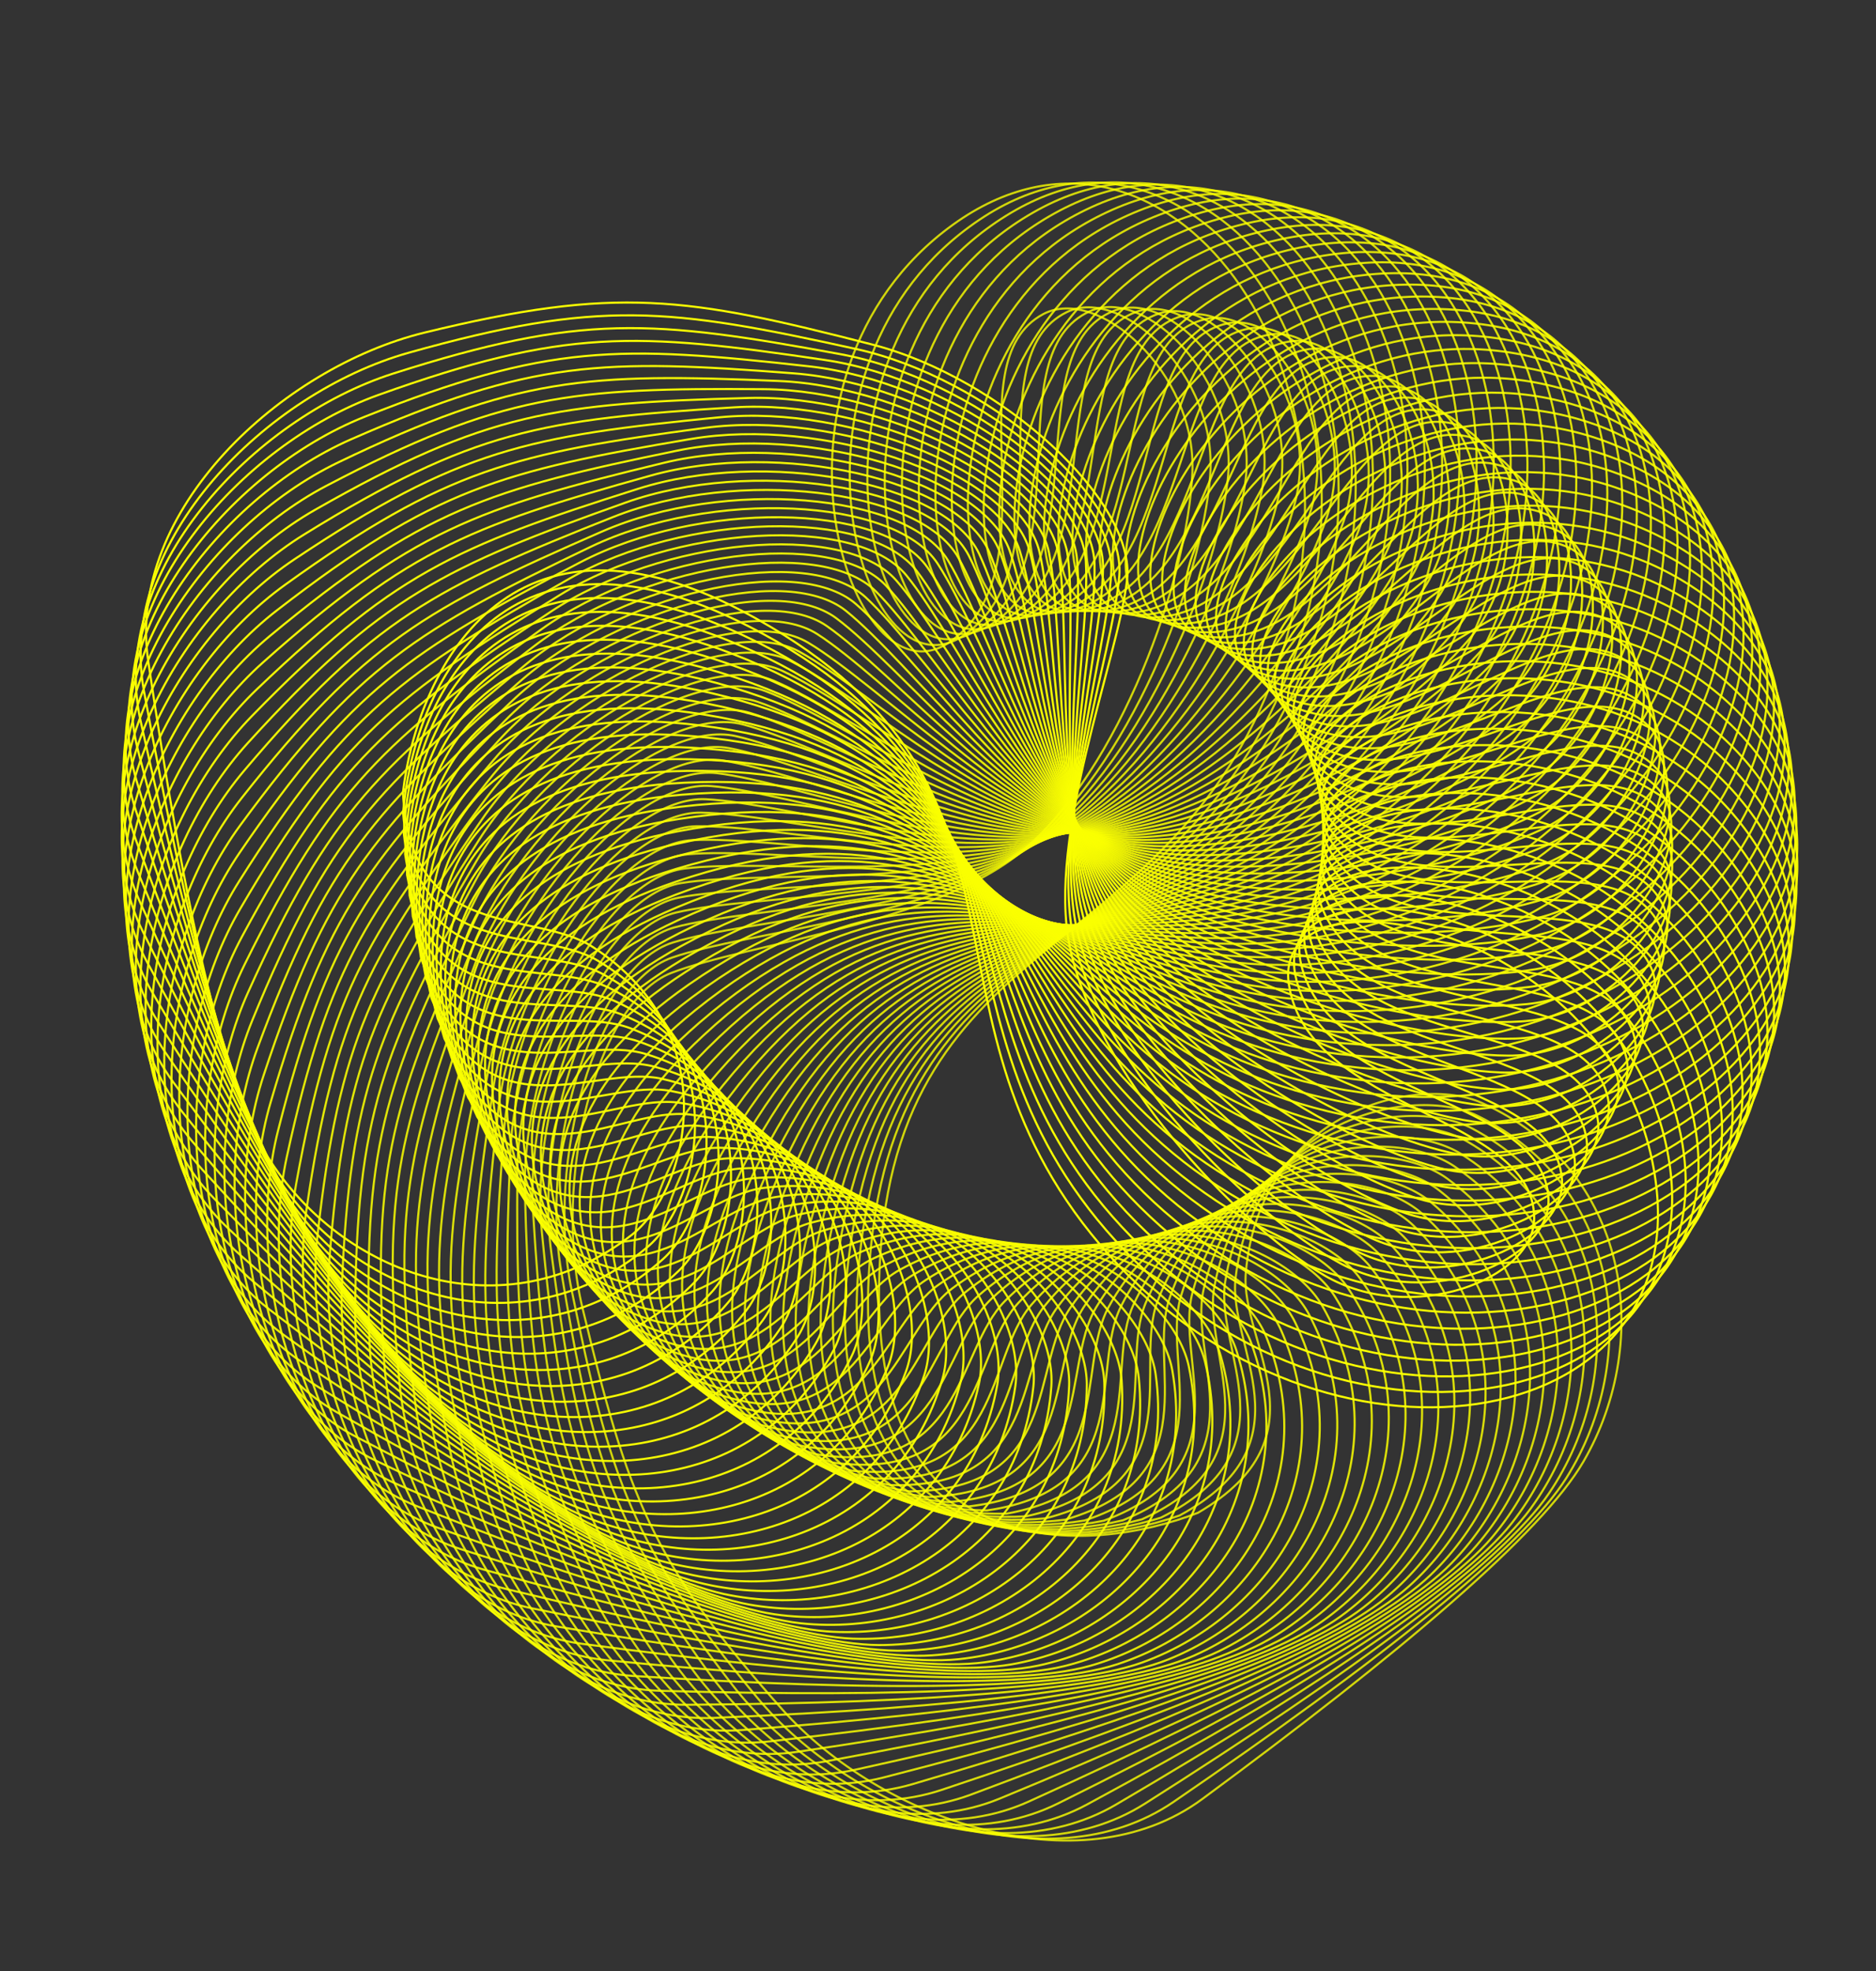 <?xml version="1.0" encoding="UTF-8"?> <svg xmlns="http://www.w3.org/2000/svg" width="885" height="930" viewBox="0 0 885 930" fill="none"><rect x="0" y="0" width="885" height="930" fill="#333333" stroke="none"/> <path opacity="0.8" d="M414.714 605.437C412.045 740.166 513.917 733.78 565.186 713.746C626.992 677.483 584.926 633.75 587.706 600.6C594.047 524.981 668.233 506.573 699.034 520.364C768.912 551.649 780.207 632.256 747.012 689.546C727.318 723.534 660.331 780.16 567.102 848.864C509.148 891.572 415.129 858.254 369.044 806.559C306.853 736.796 296.116 705.374 274.853 617.42C260.103 556.401 281.621 472.703 316.6 459.086C352.436 445.136 440.773 435.899 481.98 401.759C528.162 363.498 560.458 273.181 562.501 222.809C564.421 175.456 517.673 134.633 492.209 148.172C448.877 171.212 497.63 265.701 449.342 302C400.688 338.575 350.272 177.837 449.513 106.047C548.753 34.258 653.719 174.308 601.992 316.268C550.264 458.228 418.052 437.026 414.714 605.437Z" stroke="#FAFF00"></path> <path opacity="0.803" d="M409.851 601.552C402.481 736.106 504.514 733.279 556.451 715.047C619.485 680.963 578.971 635.789 582.906 602.756C591.882 527.404 666.666 511.597 696.967 526.453C765.71 560.158 774.186 641.11 739.011 697.207C718.143 730.487 649.22 784.741 553.65 850.149C494.241 890.808 401.442 854.23 357.19 800.958C297.471 729.067 287.837 697.29 269.657 608.647C257.045 547.15 281.471 464.254 316.904 451.867C353.205 439.176 441.811 433.027 484.184 400.346C531.673 363.72 567.102 274.586 570.901 224.315C574.473 177.058 529.178 134.628 503.257 147.271C459.147 168.784 504.572 264.917 455.047 299.509C405.146 334.363 360.372 171.964 462.057 103.681C563.742 35.399 663.757 179.027 607.106 319.095C550.456 459.164 419.064 433.36 409.851 601.552Z" stroke="#FAFF00"></path> <path opacity="0.807" d="M405.08 597.538C393.018 731.753 495.088 732.489 547.63 716.08C611.814 684.217 572.902 637.656 577.988 604.781C589.588 529.789 664.877 516.6 694.641 532.506C762.167 568.589 767.812 649.788 730.701 704.623C708.685 737.154 637.91 788.969 540.116 851.002C479.324 889.564 387.858 849.769 345.491 794.985C288.318 721.054 279.799 688.959 264.724 599.736C254.266 537.837 281.57 455.844 317.414 444.7C354.136 433.284 442.902 430.231 486.39 399.049C535.128 364.102 573.646 276.259 579.197 226.152C584.416 179.049 540.629 135.063 514.283 146.793C469.449 166.755 511.492 264.414 460.79 297.256C409.703 330.348 370.623 166.485 474.629 101.793C578.635 37.1 673.577 184.132 612.072 322.138C550.568 460.144 420.157 429.771 405.08 597.538Z" stroke="#FAFF00"></path> <path opacity="0.81" d="M400.395 593.395C383.657 727.107 485.638 731.404 538.721 716.839C603.978 687.235 566.715 639.346 572.944 606.667C587.155 532.126 662.859 521.573 692.05 538.507C758.274 576.926 761.082 658.271 722.08 711.778C698.942 743.521 626.402 792.835 526.503 851.417C464.402 887.833 374.38 844.871 333.952 788.642C279.394 712.76 272 680.388 260.048 590.693C251.756 528.466 281.905 447.476 318.116 437.591C355.214 427.463 444.033 427.509 488.582 397.864C538.51 364.64 580.071 278.194 587.367 228.311C594.227 181.419 552.002 135.932 525.262 146.736C479.759 165.12 518.368 264.187 466.551 295.24C414.34 326.528 381.002 161.402 487.203 100.379C593.403 39.355 683.156 189.61 616.873 325.386C550.589 461.162 421.317 426.255 400.395 593.395Z" stroke="#FAFF00"></path> <path opacity="0.814" d="M395.813 589.113C374.419 722.159 476.188 730.013 529.747 717.31C595.998 690.001 560.428 640.84 567.795 608.399C584.598 534.399 660.624 526.495 689.206 544.437C754.049 585.143 754.017 666.538 713.171 718.651C688.939 749.567 614.723 796.319 512.839 851.379C449.505 885.606 361.038 839.528 322.597 781.922C270.72 704.183 264.46 671.572 255.646 581.515C249.531 519.037 282.488 439.148 319.022 430.532C356.451 421.705 445.214 424.852 490.771 396.779C541.828 365.317 586.38 280.375 595.413 230.777C603.905 184.152 563.293 137.22 536.193 147.084C490.076 163.869 525.204 264.223 472.334 293.448C419.063 322.896 391.509 156.706 499.774 99.427C608.04 42.147 692.494 195.443 621.512 328.822C550.531 462.202 422.556 422.806 395.813 589.113Z" stroke="#FAFF00"></path> <path opacity="0.817" d="M391.322 584.715C365.297 716.933 466.73 728.334 520.7 717.507C587.863 692.528 554.031 642.155 562.525 609.991C581.901 536.622 658.156 531.376 686.095 550.305C749.478 593.25 746.605 674.593 703.966 725.249C678.669 755.301 602.866 799.434 499.123 850.905C434.634 882.901 347.829 833.763 311.421 774.851C262.289 695.349 257.171 662.539 251.505 572.229C247.574 509.576 283.299 430.886 320.111 423.55C357.826 416.035 446.425 422.277 492.934 395.812C545.058 366.151 592.547 282.815 603.306 233.563C613.419 187.263 574.47 138.941 547.042 147.853C500.367 163.019 531.972 264.538 478.114 291.9C423.848 319.471 402.111 152.421 512.309 98.954C622.508 45.488 701.56 201.638 625.967 332.459C550.375 463.281 423.852 419.442 391.322 584.715Z" stroke="#FAFF00"></path> <path opacity="0.82" d="M386.93 580.19C356.307 711.419 457.28 726.353 511.595 717.417C579.589 694.796 547.535 643.273 557.147 611.425C579.071 538.778 655.463 536.196 682.724 556.089C744.57 601.219 738.86 682.413 694.479 731.549C668.149 760.7 590.852 802.161 485.376 849.98C419.809 879.705 334.771 827.569 300.442 767.421C254.114 686.253 250.145 653.285 247.634 562.832C245.892 500.08 284.341 422.684 321.387 416.638C359.341 410.444 447.668 419.774 495.073 394.948C548.2 367.125 598.569 285.497 611.04 236.65C622.763 190.731 585.524 141.08 557.802 149.029C510.626 162.556 538.668 265.117 483.889 290.583C428.693 316.242 412.799 148.536 524.796 98.948C636.794 49.36 710.348 208.173 630.236 336.277C550.124 464.38 425.209 416.153 386.93 580.19Z" stroke="#FAFF00"></path> <path opacity="0.824" d="M382.655 575.543C347.471 705.624 447.862 724.073 502.455 717.038C571.198 696.804 540.961 644.194 551.678 612.701C576.125 540.862 652.56 540.948 679.111 561.78C739.344 609.041 730.804 689.986 684.734 737.544C657.403 765.758 578.707 804.497 471.626 848.605C405.061 876.024 321.895 820.951 289.686 759.643C246.219 676.907 243.402 643.821 244.05 553.335C244.499 490.56 285.626 414.554 322.861 409.804C361.007 404.938 448.955 417.345 497.197 394.189C551.263 368.236 604.45 288.416 618.618 240.034C631.937 194.553 596.453 143.632 568.47 150.609C520.851 162.482 545.297 265.958 489.662 289.497C433.605 313.215 423.573 145.055 537.233 99.406C650.893 53.757 718.86 215.041 634.326 340.271C549.792 465.5 426.636 412.942 382.655 575.543Z" stroke="#FAFF00"></path> <path opacity="0.827" d="M378.493 570.789C338.79 699.563 438.476 721.504 493.281 716.378C562.688 698.555 534.306 644.922 546.116 613.822C573.055 542.881 649.441 545.634 675.248 567.38C733.795 616.715 722.435 697.312 674.734 743.233C646.435 770.476 566.434 806.445 457.879 846.789C390.398 871.869 309.205 813.927 279.155 751.531C238.602 667.329 236.942 634.165 240.747 543.757C243.387 481.036 287.141 406.511 324.519 403.064C362.812 399.532 450.273 415.001 499.294 393.542C554.233 369.493 610.173 291.577 626.021 243.719C640.919 198.73 607.234 146.602 579.024 152.598C531.02 162.802 551.84 267.068 495.417 288.651C438.566 310.398 434.41 141.991 549.593 100.337C664.777 58.682 727.074 222.24 638.221 344.443C549.368 466.646 428.121 409.822 378.493 570.789Z" stroke="#FAFF00"></path> <path opacity="0.831" d="M374.444 565.922C330.271 693.232 429.131 718.639 484.082 715.429C554.068 700.04 527.576 645.449 540.464 614.78C569.861 544.822 646.105 550.239 671.137 572.873C727.927 624.22 713.761 704.372 664.487 748.601C635.254 774.839 554.047 807.994 444.15 844.525C375.835 867.234 296.713 806.494 268.859 743.088C231.27 657.522 230.768 624.319 237.726 534.099C242.553 471.509 288.881 398.557 326.357 396.416C364.75 394.223 451.618 412.735 501.358 393C557.102 370.882 615.727 294.966 633.236 247.691C649.695 203.249 617.85 149.977 589.448 154.985C541.117 163.507 558.285 268.436 501.144 288.037C443.569 307.787 445.292 139.337 561.859 101.728C678.426 64.119 734.977 229.751 641.913 348.778C548.849 467.806 429.66 406.785 374.444 565.922Z" stroke="#FAFF00"></path> <path opacity="0.834" d="M370.504 560.94C321.915 686.631 419.828 715.472 474.858 714.182C545.338 701.244 520.767 645.762 534.717 615.562C566.539 546.672 642.547 554.747 666.774 578.241C721.737 631.539 704.783 711.148 653.995 753.63C623.864 778.832 541.549 809.132 430.445 841.806C361.379 862.117 284.425 798.653 258.8 734.313C224.22 647.487 224.877 614.287 234.98 524.365C241.988 461.981 290.835 390.69 328.362 389.859C366.808 389.007 452.977 410.539 503.375 392.552C559.858 372.393 621.097 298.57 640.244 251.934C658.244 208.094 628.278 153.743 599.719 157.757C551.12 164.587 564.616 270.051 506.825 287.646C448.596 305.374 456.196 137.088 574.005 103.569C691.814 70.051 742.55 237.556 645.389 353.263C548.227 468.97 431.24 403.827 370.504 560.94Z" stroke="#FAFF00"></path> <path opacity="0.837" d="M366.699 555.869C313.753 679.788 410.599 712.029 465.641 712.659C536.53 702.19 513.91 645.884 528.906 616.188C563.112 548.451 638.792 559.174 662.185 583.499C715.254 638.683 695.532 717.651 643.292 758.335C612.3 782.471 528.978 809.879 416.801 838.656C347.068 856.544 272.376 790.433 249.013 725.238C217.484 637.258 219.299 604.102 232.533 514.587C241.715 452.485 293.02 382.943 330.553 383.421C369.005 383.911 454.371 408.438 505.366 392.221C562.518 374.045 626.296 302.404 647.059 256.465C666.578 213.279 638.527 157.916 609.845 160.931C561.037 166.061 570.844 271.932 512.475 287.499C453.662 303.184 467.131 135.265 586.038 105.879C704.945 76.493 749.804 245.666 648.664 357.912C547.524 470.158 432.881 400.971 366.699 555.869Z" stroke="#FAFF00"></path> <path opacity="0.841" d="M363.016 550.689C305.777 672.684 401.439 708.285 456.425 710.837C527.637 702.847 506.996 645.786 523.019 616.632C559.568 550.13 634.828 563.488 657.357 588.614C708.468 645.616 686.002 723.849 632.374 762.684C600.559 785.724 516.331 810.208 403.218 835.052C332.903 850.496 260.564 781.818 239.49 715.847C211.051 626.821 214.022 593.748 230.372 504.749C241.715 443.006 295.416 375.296 332.91 377.085C371.322 378.916 455.779 406.407 507.309 391.979C565.06 375.81 631.3 306.438 653.654 261.251C674.668 218.773 648.566 162.465 619.797 164.477C570.84 167.9 576.945 274.049 518.068 287.57C458.744 301.193 478.065 133.846 597.925 108.628C717.785 83.409 756.713 254.045 651.717 362.693C546.721 471.34 434.563 398.195 363.016 550.689Z" stroke="#FAFF00"></path> <path opacity="0.844" d="M359.465 545.425C298.004 665.349 392.365 704.267 447.228 708.736C518.675 703.236 500.038 645.489 517.069 616.913C555.917 551.727 630.664 567.703 652.303 593.6C701.394 652.351 676.211 729.752 621.261 766.692C588.661 788.607 503.63 810.137 389.718 831.018C318.908 843.999 249.009 772.838 230.25 706.172C204.935 616.207 209.059 583.258 228.505 494.885C241.996 433.575 298.027 367.781 335.436 370.876C373.761 374.047 457.207 404.469 509.209 391.848C567.49 377.704 636.11 310.686 660.027 266.307C682.511 224.589 658.39 167.403 629.568 168.41C580.521 170.123 582.919 276.42 523.606 287.878C463.842 299.422 488.992 132.852 609.659 111.832C730.326 90.811 763.275 262.702 654.551 367.619C545.828 472.536 436.291 395.522 359.465 545.425Z" stroke="#FAFF00"></path> <path opacity="0.847" d="M356.049 540.065C290.441 657.77 383.386 699.958 438.06 706.339C509.655 703.336 493.045 644.974 511.063 617.009C552.162 553.219 626.306 571.794 647.028 598.43C694.039 658.859 666.17 735.333 609.964 770.333C576.619 791.097 490.888 809.647 376.317 826.54C305.097 837.041 237.725 763.484 221.304 696.205C199.144 605.411 204.415 572.626 226.934 484.985C242.556 424.183 300.849 360.384 338.127 364.784C376.317 369.29 458.651 402.606 511.063 391.808C569.801 379.706 640.718 315.124 666.17 271.607C690.096 230.698 667.985 172.706 639.146 172.706C590.069 172.706 588.755 279.022 529.079 288.403C468.949 297.855 499.896 132.263 621.223 115.467C742.55 98.671 769.481 271.607 657.162 372.666C544.843 473.725 438.06 392.934 356.049 540.065Z" stroke="#FAFF00"></path> <path opacity="0.851" d="M352.765 534.625C283.088 649.969 374.505 695.375 428.923 703.66C500.579 703.158 486.016 644.252 504.998 616.932C548.299 554.615 621.75 575.766 641.53 603.11C686.403 665.142 655.882 740.598 598.488 773.615C564.439 793.203 478.113 808.749 363.023 821.633C291.479 829.642 226.715 753.779 212.652 685.967C193.675 594.456 200.087 561.874 225.65 475.073C243.385 414.853 303.869 353.128 340.971 358.825C378.981 364.662 460.102 400.831 512.858 391.868C571.983 381.824 645.111 319.756 672.066 277.153C697.405 237.105 677.332 178.376 648.51 177.37C599.463 175.657 594.44 281.863 534.472 289.155C474.049 296.503 510.756 132.092 632.596 119.541C754.435 106.989 775.314 280.759 659.536 377.837C543.759 474.914 439.86 390.446 352.765 534.625Z" stroke="#FAFF00"></path> <path opacity="0.854" d="M349.623 529.1C275.963 641.942 365.74 690.51 419.835 700.689C491.466 702.688 478.967 643.31 498.891 616.669C544.34 555.901 617.008 579.603 635.822 607.62C678.503 671.181 645.367 745.525 586.856 776.519C552.144 794.907 465.328 807.43 349.858 816.29C278.079 821.798 216.002 743.721 204.314 675.459C188.542 583.341 196.087 551.004 224.664 465.147C244.49 405.583 307.091 346.006 343.971 352.995C381.754 360.155 461.564 399.132 514.601 392.017C574.04 384.042 649.289 324.564 677.715 282.928C704.436 243.788 686.425 184.395 657.655 182.383C608.698 178.96 599.972 284.926 539.786 290.12C479.143 295.355 521.566 132.326 643.77 124.034C765.973 115.742 780.774 290.135 661.679 383.112C542.584 476.09 441.697 388.048 349.623 529.1Z" stroke="#FAFF00"></path> <path opacity="0.858" d="M346.619 523.512C269.067 633.715 357.093 685.387 410.801 697.447C482.318 701.945 471.899 642.167 492.741 616.238C540.283 557.093 612.079 583.317 629.903 611.973C670.34 676.985 634.63 750.127 575.073 779.06C539.741 796.225 452.541 805.712 336.832 810.536C264.904 813.535 205.589 733.339 196.291 664.712C183.743 572.099 192.412 540.045 223.969 455.237C245.861 396.402 310.504 339.046 347.117 347.318C384.627 355.792 463.028 397.531 516.281 392.27C575.962 386.375 653.241 329.559 683.103 288.941C711.174 250.757 695.246 190.772 666.564 187.757C617.757 182.627 605.337 288.224 545.007 291.315C484.218 294.43 532.305 132.981 654.723 128.959C777.142 124.936 785.848 299.74 663.58 388.505C541.313 477.269 443.56 385.759 346.619 523.512Z" stroke="#FAFF00"></path> <path opacity="0.861" d="M343.758 517.84C262.406 625.269 348.576 679.982 401.83 693.909C473.146 700.9 464.82 640.794 486.554 615.609C536.132 558.159 606.969 586.872 623.782 616.133C661.925 682.517 623.684 754.369 563.154 781.206C527.244 797.127 439.766 803.564 323.959 804.348C251.97 804.835 195.491 722.617 188.593 653.707C179.285 560.713 189.068 528.981 223.565 445.326C247.497 387.291 314.102 332.226 350.404 341.77C387.596 351.548 464.492 395.998 517.896 392.599C577.747 388.79 656.962 334.706 688.223 295.155C717.609 257.974 703.785 197.469 675.226 193.455C626.627 186.625 610.53 291.724 550.128 292.708C489.268 293.699 542.96 134.027 665.444 134.279C787.928 134.532 790.528 309.533 665.238 393.977C539.947 478.42 445.447 383.554 343.758 517.84Z" stroke="#FAFF00"></path> <path opacity="0.864" d="M341.051 512.107C256 616.631 340.208 674.318 392.943 690.095C463.972 699.571 457.748 639.211 480.348 614.8C531.9 559.115 601.693 590.283 617.474 620.113C653.277 687.787 612.552 758.261 551.122 782.969C514.679 797.627 427.029 801.007 311.266 797.749C239.303 795.723 185.728 711.585 181.239 642.476C175.182 549.214 186.066 517.842 223.462 435.443C249.405 378.278 317.891 325.571 353.838 336.376C390.666 347.446 465.964 394.552 519.454 393.02C579.401 391.302 660.456 340.015 693.078 301.579C723.744 265.446 712.04 204.496 683.638 199.488C635.307 190.966 615.551 295.439 555.152 294.314C494.295 293.181 553.527 135.479 675.927 140.007C798.328 144.534 794.819 319.519 666.658 399.538C538.496 479.558 447.365 381.452 341.051 512.107Z" stroke="#FAFF00"></path> <path opacity="0.868" d="M338.487 506.32C249.84 607.812 331.983 668.402 384.136 686.011C454.791 697.959 450.678 637.419 474.116 613.811C527.58 559.96 596.242 593.545 610.973 623.907C644.392 692.79 601.233 761.799 538.978 784.348C502.045 797.726 414.331 798.045 298.751 790.748C226.904 786.212 176.297 700.256 174.223 631.032C171.425 537.615 183.397 506.643 223.645 425.598C251.568 369.374 321.851 319.089 357.4 331.142C393.819 343.491 467.427 393.196 520.938 393.531C580.909 393.906 663.703 345.48 697.647 308.205C729.555 273.165 719.985 211.843 691.776 205.847C643.772 195.644 620.382 299.364 560.059 296.132C499.278 292.875 563.978 137.337 686.146 146.133C808.314 154.929 798.7 329.685 667.824 405.183C536.948 480.681 449.296 379.455 338.487 506.32Z" stroke="#FAFF00"></path> <path opacity="0.871" d="M336.072 500.478C243.937 598.815 323.915 662.235 375.421 681.653C445.616 696.06 443.618 635.413 467.866 612.638C523.177 560.685 590.625 596.645 604.288 627.504C635.283 697.51 589.741 764.971 526.737 785.334C489.36 797.415 401.688 794.673 286.434 783.347C214.788 776.306 167.212 688.636 167.555 619.382C168.019 525.924 181.065 495.388 224.117 415.798C253.984 360.582 325.98 312.781 361.086 326.067C397.052 339.68 468.881 391.924 522.347 394.126C582.269 396.594 666.703 351.086 701.927 315.019C735.039 281.114 727.615 219.495 699.631 212.518C652.013 200.646 625.018 303.486 564.844 298.151C504.214 292.775 574.302 139.59 696.089 152.644C817.875 165.698 802.169 340.012 668.738 410.897C535.307 481.782 451.241 377.558 336.072 500.478Z" stroke="#FAFF00"></path> <path opacity="0.875" d="M333.81 494.589C238.299 589.65 316.015 655.823 366.812 677.026C436.462 693.875 436.581 633.195 461.609 611.28C518.7 561.289 584.852 599.581 597.429 630.897C625.962 701.943 578.093 767.774 514.417 785.925C476.641 796.694 389.118 790.894 274.33 775.553C202.973 766.016 158.486 676.738 161.246 607.539C164.971 514.154 179.075 484.092 224.878 406.053C256.654 351.913 330.275 306.653 364.896 321.157C400.365 336.016 470.326 390.735 523.683 394.802C583.482 399.36 669.453 356.827 705.914 322.011C740.189 289.282 734.92 227.442 707.197 219.492C660.022 205.965 629.454 307.801 569.504 300.369C509.098 292.88 584.49 142.234 705.746 159.531C827.003 176.828 805.223 350.487 669.399 416.672C533.575 482.857 453.198 375.762 333.81 494.589Z" stroke="#FAFF00"></path> <path opacity="0.878" d="M331.706 488.658C232.936 580.328 308.295 649.173 358.322 672.136C427.341 691.405 429.578 630.766 455.356 609.738C514.156 561.77 578.931 602.348 590.408 634.084C616.444 706.082 566.307 770.202 502.036 786.12C463.907 795.564 376.64 786.713 262.457 767.375C191.477 755.354 150.132 664.578 155.306 595.517C162.287 502.319 177.432 472.768 225.931 396.375C259.577 343.377 334.732 300.714 368.826 316.417C403.755 332.505 471.764 389.632 524.947 395.559C584.55 402.2 671.953 362.694 709.607 329.171C745.003 297.658 741.895 235.672 714.467 226.76C667.792 211.595 633.689 312.302 574.035 302.782C513.927 293.19 594.53 145.267 715.11 166.785C835.689 188.303 807.861 361.096 669.81 422.5C531.76 483.905 455.169 374.071 331.706 488.658Z" stroke="#FAFF00"></path> <path opacity="0.881" d="M329.759 482.676C227.85 570.843 300.761 642.276 349.955 666.971C418.26 688.637 422.612 628.114 449.108 607.997C509.546 562.111 572.866 604.925 583.228 637.042C606.736 709.905 554.392 772.236 489.604 785.901C451.169 794.009 364.264 782.117 250.825 758.806C180.308 744.315 142.157 652.152 149.737 583.314C159.967 490.416 176.133 461.411 227.269 386.757C262.745 334.966 339.343 294.952 372.867 311.835C407.214 329.133 473.188 388.598 526.131 396.377C585.466 405.095 674.195 368.663 712.995 336.475C749.47 306.217 748.528 244.16 721.427 234.296C675.31 217.511 637.713 316.966 578.427 305.37C518.691 293.686 604.408 148.666 724.162 174.379C843.917 200.092 810.076 371.81 669.966 428.359C529.857 484.908 457.146 372.467 329.759 482.676Z" stroke="#FAFF00"></path> <path opacity="0.885" d="M327.967 476.672C223.043 561.229 293.417 635.163 341.719 661.56C409.226 685.596 415.688 625.262 442.87 606.082C504.873 562.333 566.66 607.33 575.894 639.79C596.845 713.429 542.357 773.895 477.133 785.291C438.438 792.052 352.001 777.135 239.445 749.879C169.476 732.936 134.564 639.498 144.543 570.966C158.008 478.482 175.177 450.059 228.887 377.235C266.149 326.713 344.097 289.397 377.012 307.44C410.733 325.925 474.592 387.657 527.231 397.279C586.226 408.063 676.172 374.749 716.073 343.935C753.581 314.968 754.805 252.916 728.065 242.112C682.562 223.728 641.517 321.811 582.672 308.153C523.38 294.391 614.105 152.451 732.89 182.328C851.674 212.204 811.861 382.636 669.863 434.261C527.865 485.886 459.123 370.976 327.967 476.672Z" stroke="#FAFF00"></path> <path opacity="0.888" d="M326.329 470.644C218.518 551.487 286.269 627.832 333.62 655.899C400.247 682.277 408.811 622.204 436.645 603.985C500.137 562.426 560.316 609.553 568.413 642.314C586.78 716.64 530.216 775.168 464.633 784.281C425.726 789.687 339.862 771.763 228.326 740.595C158.991 721.221 127.362 626.62 139.725 558.478C156.411 466.521 174.561 438.714 230.78 367.809C269.782 318.619 348.984 284.045 381.25 303.226C414.306 322.877 475.971 386.8 528.243 398.253C586.825 411.089 677.879 380.935 718.83 351.532C757.327 323.892 760.716 261.92 734.369 250.19C689.536 230.229 645.093 326.82 586.76 311.116C527.984 295.294 623.608 156.606 741.277 190.61C858.947 224.614 813.21 393.553 669.497 440.19C525.784 486.828 461.093 369.589 326.329 470.644Z" stroke="#FAFF00"></path> <path opacity="0.892" d="M324.852 464.588C214.284 541.62 279.33 620.283 325.673 649.985C391.339 678.672 401.993 618.935 430.447 601.698C495.351 562.381 553.848 611.578 560.796 644.603C576.559 719.524 517.986 776.042 452.125 782.861C413.053 786.906 327.867 765.996 217.486 730.955C148.87 709.172 120.562 613.526 135.296 545.857C155.18 454.538 174.29 427.381 232.949 358.482C273.644 310.682 354.005 278.894 385.581 299.189C417.931 319.982 477.328 386.018 529.169 399.289C587.267 414.161 679.318 387.203 721.271 359.247C760.708 332.967 766.258 271.152 740.337 258.509C696.227 236.995 648.44 331.976 590.691 314.247C532.503 296.383 632.909 161.117 749.32 199.207C865.731 237.297 814.126 404.536 668.873 446.129C523.62 487.723 463.061 368.298 324.852 464.588Z" stroke="#FAFF00"></path> <path opacity="0.895" d="M323.526 458.518C210.338 531.644 272.598 612.529 317.877 643.83C382.501 674.791 395.234 615.462 424.272 599.23C490.508 562.201 547.253 613.41 553.045 646.657C566.183 722.083 505.673 776.522 439.615 781.038C400.425 783.717 316.021 759.847 206.93 720.975C139.116 696.811 114.163 600.235 131.25 533.122C154.309 442.552 174.355 416.079 235.383 349.269C277.721 302.918 359.143 273.954 389.991 295.339C421.596 317.248 478.652 385.317 529.997 400.389C587.542 417.279 680.477 393.55 723.38 367.076C763.711 342.188 771.414 280.604 745.95 267.064C702.618 244.024 651.546 337.28 594.45 317.545C536.921 297.662 641.987 165.982 756.998 208.112C872.009 250.241 814.598 415.577 667.982 452.076C521.366 488.576 465.011 367.11 323.526 458.518Z" stroke="#FAFF00"></path> <path opacity="0.898" d="M322.376 452.437C206.705 521.568 266.104 604.577 310.263 637.44C373.767 670.637 388.563 611.789 418.15 596.579C485.638 561.885 540.561 615.043 545.189 648.472C555.687 724.31 493.314 776.605 427.138 778.812C387.879 780.122 304.359 753.321 196.692 710.665C129.762 684.149 108.194 586.761 127.613 520.285C153.819 430.576 174.777 404.818 238.099 340.178C282.029 295.334 364.412 269.229 394.496 291.677C425.316 314.676 479.962 384.695 530.75 401.549C587.67 420.438 681.377 399.966 725.178 375.005C766.352 351.541 776.2 290.263 751.224 275.843C708.723 251.304 654.427 342.72 598.055 321.006C541.255 299.126 650.852 171.194 764.323 217.311C877.793 263.429 814.648 426.661 666.847 458.021C519.046 489.381 466.965 366.023 322.376 452.437Z" stroke="#FAFF00"></path> <path opacity="0.902" d="M321.378 446.342C203.365 511.395 259.831 596.426 302.816 630.809C365.123 666.203 381.964 607.907 412.063 593.739C480.721 561.421 533.755 616.464 537.213 650.034C545.058 726.192 480.899 776.278 414.686 776.175C375.405 776.114 292.871 746.414 186.758 700.027C120.795 671.192 102.639 573.11 124.366 507.352C153.687 418.612 175.53 393.602 241.07 331.211C286.539 287.927 369.782 264.713 399.064 288.198C429.063 312.258 481.232 384.141 531.401 402.757C587.627 423.621 681.992 406.433 726.636 383.015C768.605 361.002 780.586 300.105 756.128 284.822C714.509 258.816 657.056 348.281 601.476 324.612C545.474 300.764 659.469 176.734 771.261 226.784C883.053 276.833 814.249 437.762 665.444 463.945C516.639 490.128 468.895 365.027 321.378 446.342Z" stroke="#FAFF00"></path> <path opacity="0.905" d="M320.54 440.261C200.329 501.155 253.793 588.105 295.552 623.968C356.586 661.514 375.451 603.842 406.026 590.733C475.77 560.831 526.851 617.691 529.136 651.361C534.318 727.747 468.449 775.563 402.281 773.149C363.026 771.717 281.579 739.155 177.149 689.093C112.232 657.973 97.51 559.318 121.519 494.358C153.919 406.695 176.622 382.462 244.299 322.397C291.251 280.726 375.254 260.432 403.698 284.924C432.84 310.016 482.468 383.676 531.957 404.032C587.42 426.846 682.327 412.961 727.762 391.116C770.474 370.581 784.572 310.139 760.663 294.012C719.976 266.569 659.436 353.974 604.716 328.38C549.581 302.592 667.835 182.616 777.812 236.537C887.789 290.457 813.411 448.887 663.783 469.861C514.155 490.834 470.805 364.143 320.54 440.261Z" stroke="#FAFF00"></path> <path opacity="0.908" d="M319.857 434.181C197.593 490.843 247.99 579.605 288.472 616.904C348.158 656.558 369.025 599.578 400.039 587.545C470.784 560.095 519.85 618.703 520.958 652.432C523.471 728.953 455.974 774.441 389.929 769.719C350.748 766.918 270.488 731.534 167.869 677.857C104.077 644.491 92.808 545.382 119.069 481.299C154.508 394.821 178.043 371.395 247.776 313.728C296.153 273.721 380.813 256.371 408.385 281.841C436.633 307.935 483.66 383.282 532.409 405.353C587.042 430.088 682.376 419.524 728.545 399.278C771.948 380.246 788.147 320.333 764.815 303.381C725.111 274.535 661.557 359.774 607.764 332.286C553.562 304.589 675.931 188.814 783.96 246.54C891.988 304.265 812.126 460.003 661.857 475.742C511.588 491.481 472.686 363.354 319.857 434.181Z" stroke="#FAFF00"></path> <path opacity="0.912" d="M319.336 428.114C195.169 480.474 242.438 570.942 281.593 609.63C339.859 651.343 362.701 595.126 394.117 584.182C465.777 559.218 512.767 619.503 512.697 653.251C512.539 729.812 443.495 772.917 377.656 765.893C338.596 761.726 259.619 723.562 158.936 666.337C96.348 630.765 88.544 531.323 117.026 468.196C155.462 383.007 179.8 360.417 251.502 305.219C301.246 266.924 386.46 252.539 413.127 278.956C440.447 306.02 484.816 382.963 532.764 406.721C586.501 433.348 682.146 426.117 728.994 407.495C773.034 389.989 791.314 330.678 768.588 312.922C729.915 282.708 663.425 365.678 610.624 336.329C557.422 306.757 683.757 195.323 789.705 256.784C895.652 318.244 810.404 471.1 659.677 481.585C508.95 492.07 474.544 362.664 319.336 428.114Z" stroke="#FAFF00"></path> <path opacity="0.915" d="M318.98 422.063C193.061 470.058 237.144 562.119 274.925 602.151C331.7 645.872 356.49 590.487 388.268 580.646C460.756 558.198 505.614 620.086 504.366 653.81C501.536 730.319 431.03 770.988 365.476 761.671C326.586 756.144 248.989 715.247 150.364 654.543C89.056 616.808 84.727 517.154 115.394 455.06C156.78 371.264 181.892 349.537 255.477 296.875C306.527 260.34 392.191 248.937 417.919 276.269C444.278 304.27 485.935 382.714 533.025 408.131C585.8 436.617 681.638 432.729 729.108 415.753C773.732 399.795 794.071 341.158 771.978 322.62C734.383 291.074 665.038 371.673 613.293 340.499C561.156 309.089 691.303 202.131 795.041 267.252C898.78 332.373 808.249 482.16 657.248 487.378C506.247 492.597 476.378 362.069 318.98 422.063Z" stroke="#FAFF00"></path> <path opacity="0.919" d="M318.775 416.038C191.258 459.609 232.101 553.153 268.462 594.479C323.677 640.154 350.385 585.668 382.487 576.942C455.714 557.038 498.385 620.454 495.961 654.114C490.462 730.478 418.58 768.662 353.391 757.063C314.717 750.181 238.595 706.601 142.149 642.492C82.195 602.64 81.346 502.896 114.162 441.91C158.447 359.609 184.302 338.772 259.68 288.71C311.974 253.979 397.984 245.573 422.743 273.786C448.108 302.69 487.002 382.54 533.176 409.585C584.925 439.896 680.841 439.354 728.874 424.045C774.027 409.654 796.4 351.763 774.968 332.465C738.497 299.627 666.381 377.756 615.756 344.796C564.746 311.585 698.547 209.235 799.95 277.936C901.352 346.638 805.649 493.174 654.558 493.119C503.467 493.065 478.171 361.574 318.775 416.038Z" stroke="#FAFF00"></path> <path opacity="0.922" d="M318.733 410.043C189.773 449.137 227.326 544.05 262.223 586.619C315.81 634.194 344.403 580.673 376.79 573.073C450.667 555.736 491.099 620.603 487.502 654.158C479.341 730.283 406.17 765.935 341.426 752.068C303.016 743.841 228.461 697.63 134.311 630.195C75.784 588.275 78.417 488.562 113.341 428.758C160.471 348.053 187.038 328.131 264.117 280.73C317.591 247.845 403.842 242.446 427.601 271.506C451.943 301.277 488.026 382.436 533.228 411.076C583.888 443.174 679.764 445.981 728.302 432.358C773.93 419.551 798.31 362.476 777.565 342.442C742.262 308.35 667.463 383.916 618.019 349.208C568.199 314.237 705.491 216.619 804.434 288.818C903.377 361.017 802.618 504.123 651.62 498.796C500.623 493.468 479.932 361.175 318.733 410.043Z" stroke="#FAFF00"></path> <path opacity="0.925" d="M318.848 404.072C188.602 438.642 222.82 534.807 256.21 578.569C308.104 627.984 338.548 575.494 371.18 569.029C445.617 554.281 483.76 620.519 478.994 653.928C468.182 729.722 393.811 762.799 329.59 746.68C291.491 737.118 218.594 688.334 126.855 617.654C69.827 573.716 75.938 474.156 112.928 415.608C162.846 336.597 190.092 317.614 268.778 272.932C323.367 241.933 409.754 239.547 432.485 269.419C455.772 300.021 489.001 382.39 533.176 412.591C582.685 446.437 678.405 452.588 727.388 440.667C773.436 429.46 799.793 373.271 779.759 352.525C745.668 317.222 668.277 390.131 620.075 353.719C571.506 317.031 712.12 224.264 808.483 299.872C904.846 375.479 799.154 514.983 648.435 504.388C497.716 493.794 481.655 360.859 318.848 404.072Z" stroke="#FAFF00"></path> <path opacity="0.929" d="M319.116 398.151C187.743 428.155 218.584 525.456 250.426 570.356C300.564 621.552 332.821 570.157 365.66 564.834C440.566 552.693 476.374 620.222 470.445 653.444C456.994 728.815 381.514 759.276 317.895 740.926C280.152 730.04 209.003 678.741 119.786 604.902C64.326 559.002 73.908 459.715 112.919 402.493C165.564 325.273 193.455 307.252 273.653 265.344C329.291 236.269 415.709 236.9 437.383 267.546C459.588 298.943 489.922 382.421 533.017 414.145C581.314 449.698 676.76 459.186 726.131 448.982C772.541 439.389 800.843 384.154 781.546 362.721C748.707 326.25 668.819 396.414 621.917 358.342C574.658 319.981 718.424 232.178 812.09 311.102C905.756 390.027 795.259 525.757 645.002 509.909C494.744 494.062 483.332 360.647 319.116 398.151Z" stroke="#FAFF00"></path> <path opacity="0.932" d="M319.534 392.275C187.194 417.676 214.62 515.994 244.876 561.978C293.197 614.893 327.228 564.654 360.232 560.481C435.516 550.961 468.946 619.699 461.861 652.694C445.788 727.55 369.291 755.358 306.351 734.799C269.011 722.602 199.695 668.852 113.11 591.944C59.285 544.136 72.327 445.245 113.311 389.419C168.619 314.082 197.122 297.047 278.734 257.962C335.352 230.847 421.695 234.493 442.287 265.877C463.383 298.03 490.785 382.516 532.746 415.724C579.773 452.942 674.83 465.755 724.526 457.28C771.244 449.313 801.456 395.098 782.918 373.006C751.372 335.411 669.085 402.744 623.539 363.058C577.648 323.071 724.391 240.339 815.245 322.484C906.099 404.63 790.933 536.421 641.32 515.339C491.707 494.257 484.958 360.525 319.534 392.275Z" stroke="#FAFF00"></path> <path opacity="0.936" d="M320.105 386.439C186.96 407.205 210.938 506.421 239.571 553.432C286.016 608.002 321.779 558.981 354.909 555.962C430.479 549.076 461.49 618.938 453.258 651.666C434.582 725.915 357.161 751.036 294.977 728.294C258.086 714.801 190.687 658.664 106.839 578.782C54.716 529.124 71.201 430.748 114.108 376.387C172.012 303.027 201.092 286.996 284.018 250.784C341.548 225.661 427.711 232.318 447.195 264.402C467.156 297.271 491.593 382.662 532.37 417.315C578.069 456.151 672.621 472.273 722.583 465.538C769.55 459.206 801.636 406.079 783.88 383.353C753.666 344.68 669.078 409.1 624.946 367.849C580.478 326.285 730.019 248.724 817.951 333.99C905.883 419.257 786.188 546.948 637.401 520.657C488.615 494.367 486.537 360.481 320.105 386.439Z" stroke="#FAFF00"></path> <path opacity="0.939" d="M320.836 380.667C187.047 396.774 207.549 496.766 234.523 544.748C279.035 600.906 316.487 553.163 349.702 551.302C425.467 547.057 454.021 617.959 444.651 650.38C423.395 723.932 345.145 746.336 283.793 721.437C247.395 706.665 181.997 648.21 100.987 565.45C50.629 514.004 70.537 416.263 115.316 363.432C175.744 292.138 205.366 277.131 289.505 243.835C347.877 220.736 433.755 230.396 452.108 263.14C470.909 296.686 492.351 382.877 531.894 418.932C576.21 459.339 670.142 478.752 720.308 473.764C767.467 469.075 801.388 417.101 784.436 393.769C755.59 354.065 668.806 415.493 626.14 372.728C583.149 329.637 735.306 257.342 820.209 345.625C905.112 433.908 781.033 557.344 633.255 525.877C485.477 494.41 488.073 360.534 320.836 380.667Z" stroke="#FAFF00"></path> <path opacity="0.942" d="M321.701 374.955C187.431 386.383 204.43 487.029 229.714 535.924C272.239 593.6 311.334 547.194 344.594 546.493C420.461 544.895 446.523 616.75 436.028 648.824C412.218 721.589 333.233 741.249 272.787 714.224C236.927 698.191 173.609 637.489 95.537 551.952C47.005 498.78 70.312 401.794 116.907 350.558C179.786 281.415 209.914 267.452 295.164 237.113C354.307 216.064 439.796 228.716 456.994 262.08C474.613 296.262 493.034 383.149 531.294 420.562C574.173 462.491 667.37 485.17 717.68 481.936C764.974 478.896 800.688 428.137 784.561 404.228C757.118 363.541 668.243 421.904 627.095 377.675C585.635 333.11 740.222 266.169 821.992 357.362C903.762 448.554 775.451 567.585 628.861 530.98C482.272 494.374 489.538 360.67 321.701 374.955Z" stroke="#FAFF00"></path> <path opacity="0.946" d="M322.72 369.303C188.133 376.038 201.61 477.216 225.171 526.964C265.657 586.089 306.349 541.075 339.613 541.536C415.489 542.587 439.027 615.308 427.419 646.996C401.085 718.886 321.462 735.777 261.996 706.658C226.717 689.384 165.556 626.509 90.517 538.3C43.87 483.466 70.548 387.352 118.902 337.774C184.157 270.868 214.753 257.965 301.01 230.619C360.852 211.648 445.847 227.275 461.87 261.219C478.286 295.995 493.663 383.472 530.594 422.197C571.984 465.598 664.333 491.515 714.725 490.039C762.096 488.651 799.56 439.169 784.277 414.712C758.27 373.092 667.413 428.318 627.834 382.68C587.954 336.695 744.783 275.19 823.321 369.181C901.858 463.172 769.471 577.652 624.248 535.953C479.026 494.254 490.954 360.884 322.72 369.303Z" stroke="#FAFF00"></path> <path opacity="0.949" d="M323.878 363.73C189.138 365.764 199.075 467.351 220.886 517.89C259.284 578.393 301.522 534.826 334.749 536.448C410.543 540.146 431.529 613.644 418.822 644.908C389.994 715.835 309.831 729.937 251.417 698.761C216.762 680.265 157.833 615.295 85.918 524.52C41.213 468.092 71.229 372.968 121.284 325.107C188.834 260.519 219.862 248.692 307.021 224.373C367.488 207.501 451.886 226.085 466.715 260.568C481.907 295.896 494.222 383.857 529.779 423.847C569.629 468.665 661.017 497.79 711.43 498.073C758.821 498.34 797.988 450.195 783.569 425.219C759.03 382.718 666.301 434.738 628.338 387.747C590.088 340.399 748.968 284.405 824.178 381.079C899.387 477.753 763.085 587.543 619.406 540.802C475.727 494.06 492.303 361.188 323.878 363.73Z" stroke="#FAFF00"></path> <path opacity="0.953" d="M325.18 358.222C190.451 355.552 196.837 457.424 216.871 508.694C253.134 570.499 296.867 528.434 330.017 531.214C405.636 537.555 424.044 611.741 410.254 642.542C378.968 712.42 298.361 723.715 241.071 690.52C207.083 670.826 150.457 603.839 81.754 510.61C39.045 452.656 72.363 358.637 124.058 312.552C193.821 250.361 225.243 239.623 313.197 218.361C374.216 203.611 457.914 225.128 471.531 260.108C485.481 295.944 494.719 384.281 528.858 425.488C567.119 471.67 657.436 503.966 707.808 506.009C755.161 507.929 795.985 461.181 782.445 435.717C759.405 392.385 664.916 441.137 628.617 392.85C592.043 344.195 752.78 293.78 824.57 393.02C896.36 492.26 756.31 597.227 614.349 545.499C472.389 493.772 493.591 361.559 325.18 358.222Z" stroke="#FAFF00"></path> <path opacity="0.956" d="M326.627 352.804C192.074 345.434 194.901 447.467 213.133 499.405C247.217 562.438 292.391 521.924 325.424 525.859C400.775 534.835 416.583 609.619 401.726 639.92C368.021 708.663 287.069 717.139 230.972 681.964C197.693 661.096 143.439 592.173 78.031 496.603C37.371 437.194 73.95 344.395 127.222 300.143C199.112 240.424 230.89 230.79 319.533 212.61C381.029 199.998 463.925 224.424 476.313 259.857C489.004 296.159 495.153 384.764 527.834 427.138C564.46 474.626 653.594 510.055 703.864 513.854C751.121 517.426 793.552 472.131 780.909 446.21C759.395 402.1 663.263 447.526 628.671 398.001C593.817 348.099 756.216 303.325 824.498 405.01C892.781 506.695 749.153 606.71 609.084 550.059C469.016 493.409 494.819 362.017 326.627 352.804Z" stroke="#FAFF00"></path> <path opacity="0.959" d="M328.204 347.463C193.989 335.401 193.253 437.471 209.662 490.013C241.526 554.197 288.086 515.285 320.962 520.37C395.954 531.971 409.142 607.26 393.237 637.024C357.153 704.549 275.955 710.195 221.119 673.084C188.588 651.067 136.773 580.293 74.74 482.498C36.179 421.706 75.973 330.241 130.757 287.874C204.688 230.701 236.783 222.182 326.006 207.107C387.905 196.648 469.898 223.952 481.042 259.796C492.458 296.518 495.511 385.285 526.693 428.773C561.64 477.511 649.483 516.029 699.59 521.58C746.694 526.799 790.679 483.012 778.949 456.666C758.988 411.832 661.328 453.875 628.486 403.173C595.394 352.086 759.257 313.006 823.949 417.012C888.642 521.018 741.611 615.959 603.604 554.455C465.598 492.951 495.972 362.54 328.204 347.463Z" stroke="#FAFF00"></path> <path opacity="0.963" d="M329.91 342.223C196.198 325.485 191.9 427.466 206.465 480.549C236.069 545.806 283.959 508.543 316.638 514.772C391.179 528.983 401.732 604.687 384.797 633.878C346.379 700.102 265.033 702.911 211.527 663.908C179.783 640.77 130.47 568.23 71.888 468.331C35.471 406.23 78.434 316.209 134.663 275.78C210.544 221.222 242.917 213.828 332.612 201.876C394.838 193.584 475.829 223.733 485.714 259.944C495.842 297.042 495.795 385.861 525.441 430.411C558.665 480.339 645.11 521.899 694.993 529.195C741.886 536.055 787.373 493.83 776.569 467.09C758.185 421.587 659.118 460.196 628.065 408.379C596.776 356.168 761.903 322.83 822.926 429.031C883.949 535.231 733.694 624.984 597.919 558.701C462.143 492.418 497.049 363.146 329.91 342.223Z" stroke="#FAFF00"></path> <path opacity="0.966" d="M331.746 337.071C198.7 315.677 190.846 417.446 203.55 471.005C230.858 537.256 280.019 501.686 312.46 509.052C386.46 525.856 394.365 601.882 376.422 630.464C335.716 695.307 254.322 695.275 202.209 654.429C171.292 630.197 124.54 555.981 69.48 454.097C35.254 390.763 81.332 302.296 138.938 263.855C216.676 211.978 249.287 205.718 339.345 196.904C401.823 190.789 481.711 223.746 490.327 260.28C499.154 297.709 496.008 386.472 524.08 432.029C555.542 483.086 640.484 527.638 690.082 536.671C736.707 545.162 783.64 504.551 773.776 477.45C756.991 431.333 656.636 466.461 627.411 413.592C597.964 360.321 764.153 332.767 821.433 441.032C878.712 549.298 725.417 633.751 592.037 562.77C458.657 491.789 498.054 363.814 331.746 337.071Z" stroke="#FAFF00"></path> <path opacity="0.969" d="M333.707 332.017C201.489 305.992 190.088 407.426 200.915 461.395C225.894 528.559 276.267 494.726 308.431 503.22C381.8 522.596 387.046 598.851 368.117 626.79C325.172 690.173 243.829 687.3 193.173 644.661C163.121 619.365 118.988 543.562 67.517 439.819C35.521 375.329 84.659 288.524 143.571 252.116C223.073 202.984 255.883 197.866 346.193 192.2C408.846 188.269 487.536 223.994 494.872 260.807C502.387 298.521 496.145 387.12 522.61 433.629C552.271 485.753 635.607 533.242 684.859 544.001C731.159 554.115 779.48 515.166 770.568 487.737C755.403 441.063 653.884 472.667 626.521 418.81C598.951 364.543 766.001 342.806 819.467 453.005C872.934 563.203 716.784 642.256 585.963 566.663C455.141 491.07 498.98 364.548 333.707 332.017Z" stroke="#FAFF00"></path> <path opacity="0.973" d="M335.795 327.07C204.565 296.447 189.631 397.421 198.568 451.735C221.188 519.73 272.711 487.676 304.559 497.287C377.207 519.212 379.788 595.604 359.896 622.865C314.765 684.711 233.572 679.001 184.435 634.619C155.284 608.29 113.823 530.993 66.004 425.517C36.279 359.949 88.416 274.912 148.563 240.583C229.731 194.255 262.699 190.285 353.152 187.774C415.905 186.033 493.3 224.482 499.346 261.528C505.541 299.482 496.21 387.809 521.037 435.213C548.86 488.341 630.488 538.709 679.335 551.18C725.253 562.903 774.905 525.665 766.955 497.942C753.428 450.767 650.868 478.809 625.402 424.029C599.742 368.834 767.449 352.94 817.037 464.937C866.624 576.934 707.811 650.489 579.707 570.377C451.604 490.264 499.832 365.349 335.795 327.07Z" stroke="#FAFF00"></path> <path opacity="0.976" d="M337.996 322.226C207.915 287.041 189.466 387.432 196.501 442.026C216.735 510.768 269.345 480.532 300.838 491.249C372.677 515.695 372.591 592.131 351.759 618.681C304.498 678.914 223.553 670.374 175.995 624.305C147.781 596.974 109.042 518.277 64.934 411.196C37.515 344.632 92.588 261.466 153.896 229.256C236.632 185.79 269.718 182.973 360.204 183.62C422.979 184.069 498.985 225.197 503.735 262.431C508.601 300.578 496.194 388.525 519.35 436.768C545.303 490.834 625.123 544.02 673.505 558.188C718.986 571.507 769.907 536.024 762.93 508.041C751.057 460.422 647.581 484.867 624.042 429.233C600.324 373.175 768.484 363.144 814.133 476.803C859.782 590.463 698.498 658.43 573.268 573.896C448.039 489.362 500.597 366.206 337.996 322.226Z" stroke="#FAFF00"></path> <path opacity="0.98" d="M340.313 317.5C211.539 277.798 189.598 377.484 194.724 432.289C212.546 501.696 266.179 473.314 297.279 485.124C368.221 512.062 365.467 588.449 343.721 614.255C294.387 672.803 213.789 661.443 167.868 613.742C140.625 585.443 104.657 505.442 64.312 396.887C39.233 329.406 97.175 248.213 159.57 218.163C243.772 177.61 276.937 175.95 367.345 179.755C430.066 182.394 504.59 226.149 508.038 263.527C511.57 301.82 496.1 389.281 517.559 438.302C541.609 493.241 619.525 549.181 667.382 565.028C712.372 579.926 764.5 546.242 758.503 518.032C748.3 470.028 644.033 490.848 622.45 434.425C600.704 377.574 769.11 373.417 810.765 488.601C852.42 603.785 688.862 666.082 566.659 577.229C444.456 488.375 501.28 367.129 340.313 317.5Z" stroke="#FAFF00"></path> <path opacity="0.983" d="M342.742 312.882C215.432 268.709 190.025 367.568 193.235 422.519C208.625 492.506 263.215 466.013 293.884 478.901C363.843 508.299 358.425 584.542 335.791 609.575C284.444 666.365 204.292 652.199 160.063 602.924C133.825 573.692 100.67 492.484 64.139 382.588C41.43 314.273 102.17 235.151 165.576 207.296C251.142 169.707 284.345 169.205 374.565 176.163C437.155 180.99 510.107 227.319 512.248 264.794C514.441 303.187 495.929 390.055 515.665 439.795C537.782 495.54 613.698 554.165 660.974 571.673C705.415 588.132 758.687 556.287 753.679 527.886C745.157 479.555 640.228 496.723 620.627 439.582C600.877 382.006 769.327 383.729 806.936 500.296C844.545 616.864 678.913 673.415 559.886 580.351C440.858 487.287 501.879 368.097 342.742 312.882Z" stroke="#FAFF00"></path> <path opacity="0.986" d="M345.271 308.395C219.58 259.806 190.739 357.718 192.029 412.748C204.966 483.229 260.449 458.658 290.649 472.608C359.539 504.43 351.463 580.438 327.97 604.665C274.672 659.628 195.063 642.673 152.581 591.885C127.379 561.755 97.079 479.44 64.405 368.335C44.094 299.269 107.558 222.316 171.898 196.691C258.724 162.111 291.923 162.768 381.846 172.87C444.23 179.879 515.52 228.725 516.352 266.252C517.204 304.699 495.672 390.868 513.659 441.266C533.818 497.749 607.641 558.987 654.277 578.135C698.117 596.135 752.468 566.169 748.454 537.61C741.624 489.011 636.159 502.506 618.565 444.716C600.837 386.486 769.123 394.087 802.642 511.896C836.16 629.704 668.655 680.441 552.948 583.279C437.241 486.118 502.384 369.131 345.271 308.395Z" stroke="#FAFF00"></path> <path opacity="0.99" d="M347.912 304.019C223.994 251.074 191.753 347.92 191.122 402.961C201.592 473.85 257.898 451.23 287.593 466.226C355.33 500.433 344.607 576.112 320.282 599.505C265.099 652.575 186.13 632.852 145.446 580.612C121.311 549.621 93.902 466.298 65.125 354.121C47.237 284.388 113.348 209.696 178.543 186.333C266.523 154.804 299.68 156.619 389.194 169.854C451.296 179.035 520.839 230.34 520.36 267.873C519.87 306.326 495.343 391.691 511.561 442.686C529.736 499.838 601.377 563.616 647.316 584.379C690.502 603.898 745.865 575.847 742.851 547.165C737.721 498.358 631.849 508.164 616.282 449.795C600.597 390.982 768.516 404.451 797.902 523.358C827.289 642.265 658.115 687.124 545.869 585.984C433.623 484.844 502.81 370.201 347.912 304.019Z" stroke="#FAFF00"></path> <path opacity="0.993" d="M350.647 299.773C228.652 242.535 193.051 338.197 190.499 393.183C198.489 464.395 255.55 443.753 284.704 459.776C351.206 496.326 337.848 571.585 312.722 594.115C255.72 645.226 177.487 622.76 138.652 569.132C115.612 537.317 91.128 453.089 66.284 339.976C50.84 269.661 119.518 197.322 185.488 176.248C274.515 147.809 307.588 150.78 396.587 167.13C458.33 178.473 526.04 232.174 524.251 269.668C522.419 308.08 494.929 392.537 509.356 444.067C525.526 501.818 594.898 568.058 640.084 590.412C682.562 611.426 738.871 585.324 736.859 556.554C733.436 507.597 627.287 513.703 613.766 454.826C600.143 395.502 767.49 414.823 792.708 534.683C817.927 654.543 647.291 693.471 538.643 588.475C429.996 483.479 503.141 371.321 350.647 299.773Z" stroke="#FAFF00"></path> <path opacity="0.997" d="M353.481 295.66C233.558 234.199 194.639 328.56 190.171 383.424C195.67 454.871 253.417 436.233 281.994 453.264C347.18 492.112 331.203 566.86 305.307 588.498C246.555 637.589 169.155 612.406 132.214 557.456C110.299 524.856 88.769 439.825 67.888 325.914C54.908 255.103 126.068 185.205 192.734 166.446C282.699 141.131 315.648 145.254 404.022 164.701C465.331 178.192 531.126 234.223 528.03 271.631C524.859 309.956 494.437 393.402 507.058 445.405C521.202 503.685 588.22 572.305 632.599 596.222C674.318 618.706 731.503 594.585 730.496 565.763C728.784 516.717 622.486 519.114 611.028 459.801C599.484 400.037 766.054 425.187 787.075 545.854C808.095 666.521 636.204 699.471 531.287 590.747C426.37 482.023 503.385 372.486 353.481 295.66Z" stroke="#FAFF00"></path> <path d="M356.396 291.674C238.691 226.066 196.503 319.011 190.122 373.685C193.125 445.28 251.487 428.67 279.452 446.688C343.242 487.787 324.667 561.931 298.031 582.653C237.602 629.664 161.127 601.795 126.127 545.589C105.363 512.244 86.814 426.513 69.921 311.942C59.42 240.722 132.977 173.35 200.256 156.929C291.05 134.769 323.835 140.04 411.476 162.559C472.278 178.181 536.077 236.474 531.677 273.752C527.17 311.942 493.855 394.276 504.653 446.688C516.755 505.426 581.337 576.343 624.854 601.795C665.763 625.721 723.755 603.61 723.755 574.771C723.755 525.694 617.439 524.38 608.058 464.704C598.606 404.574 764.198 435.521 780.994 556.848C797.79 678.175 624.854 705.106 523.795 592.787C422.736 480.468 503.527 373.685 356.396 291.674Z" stroke="#FAFF00"></path> </svg> 